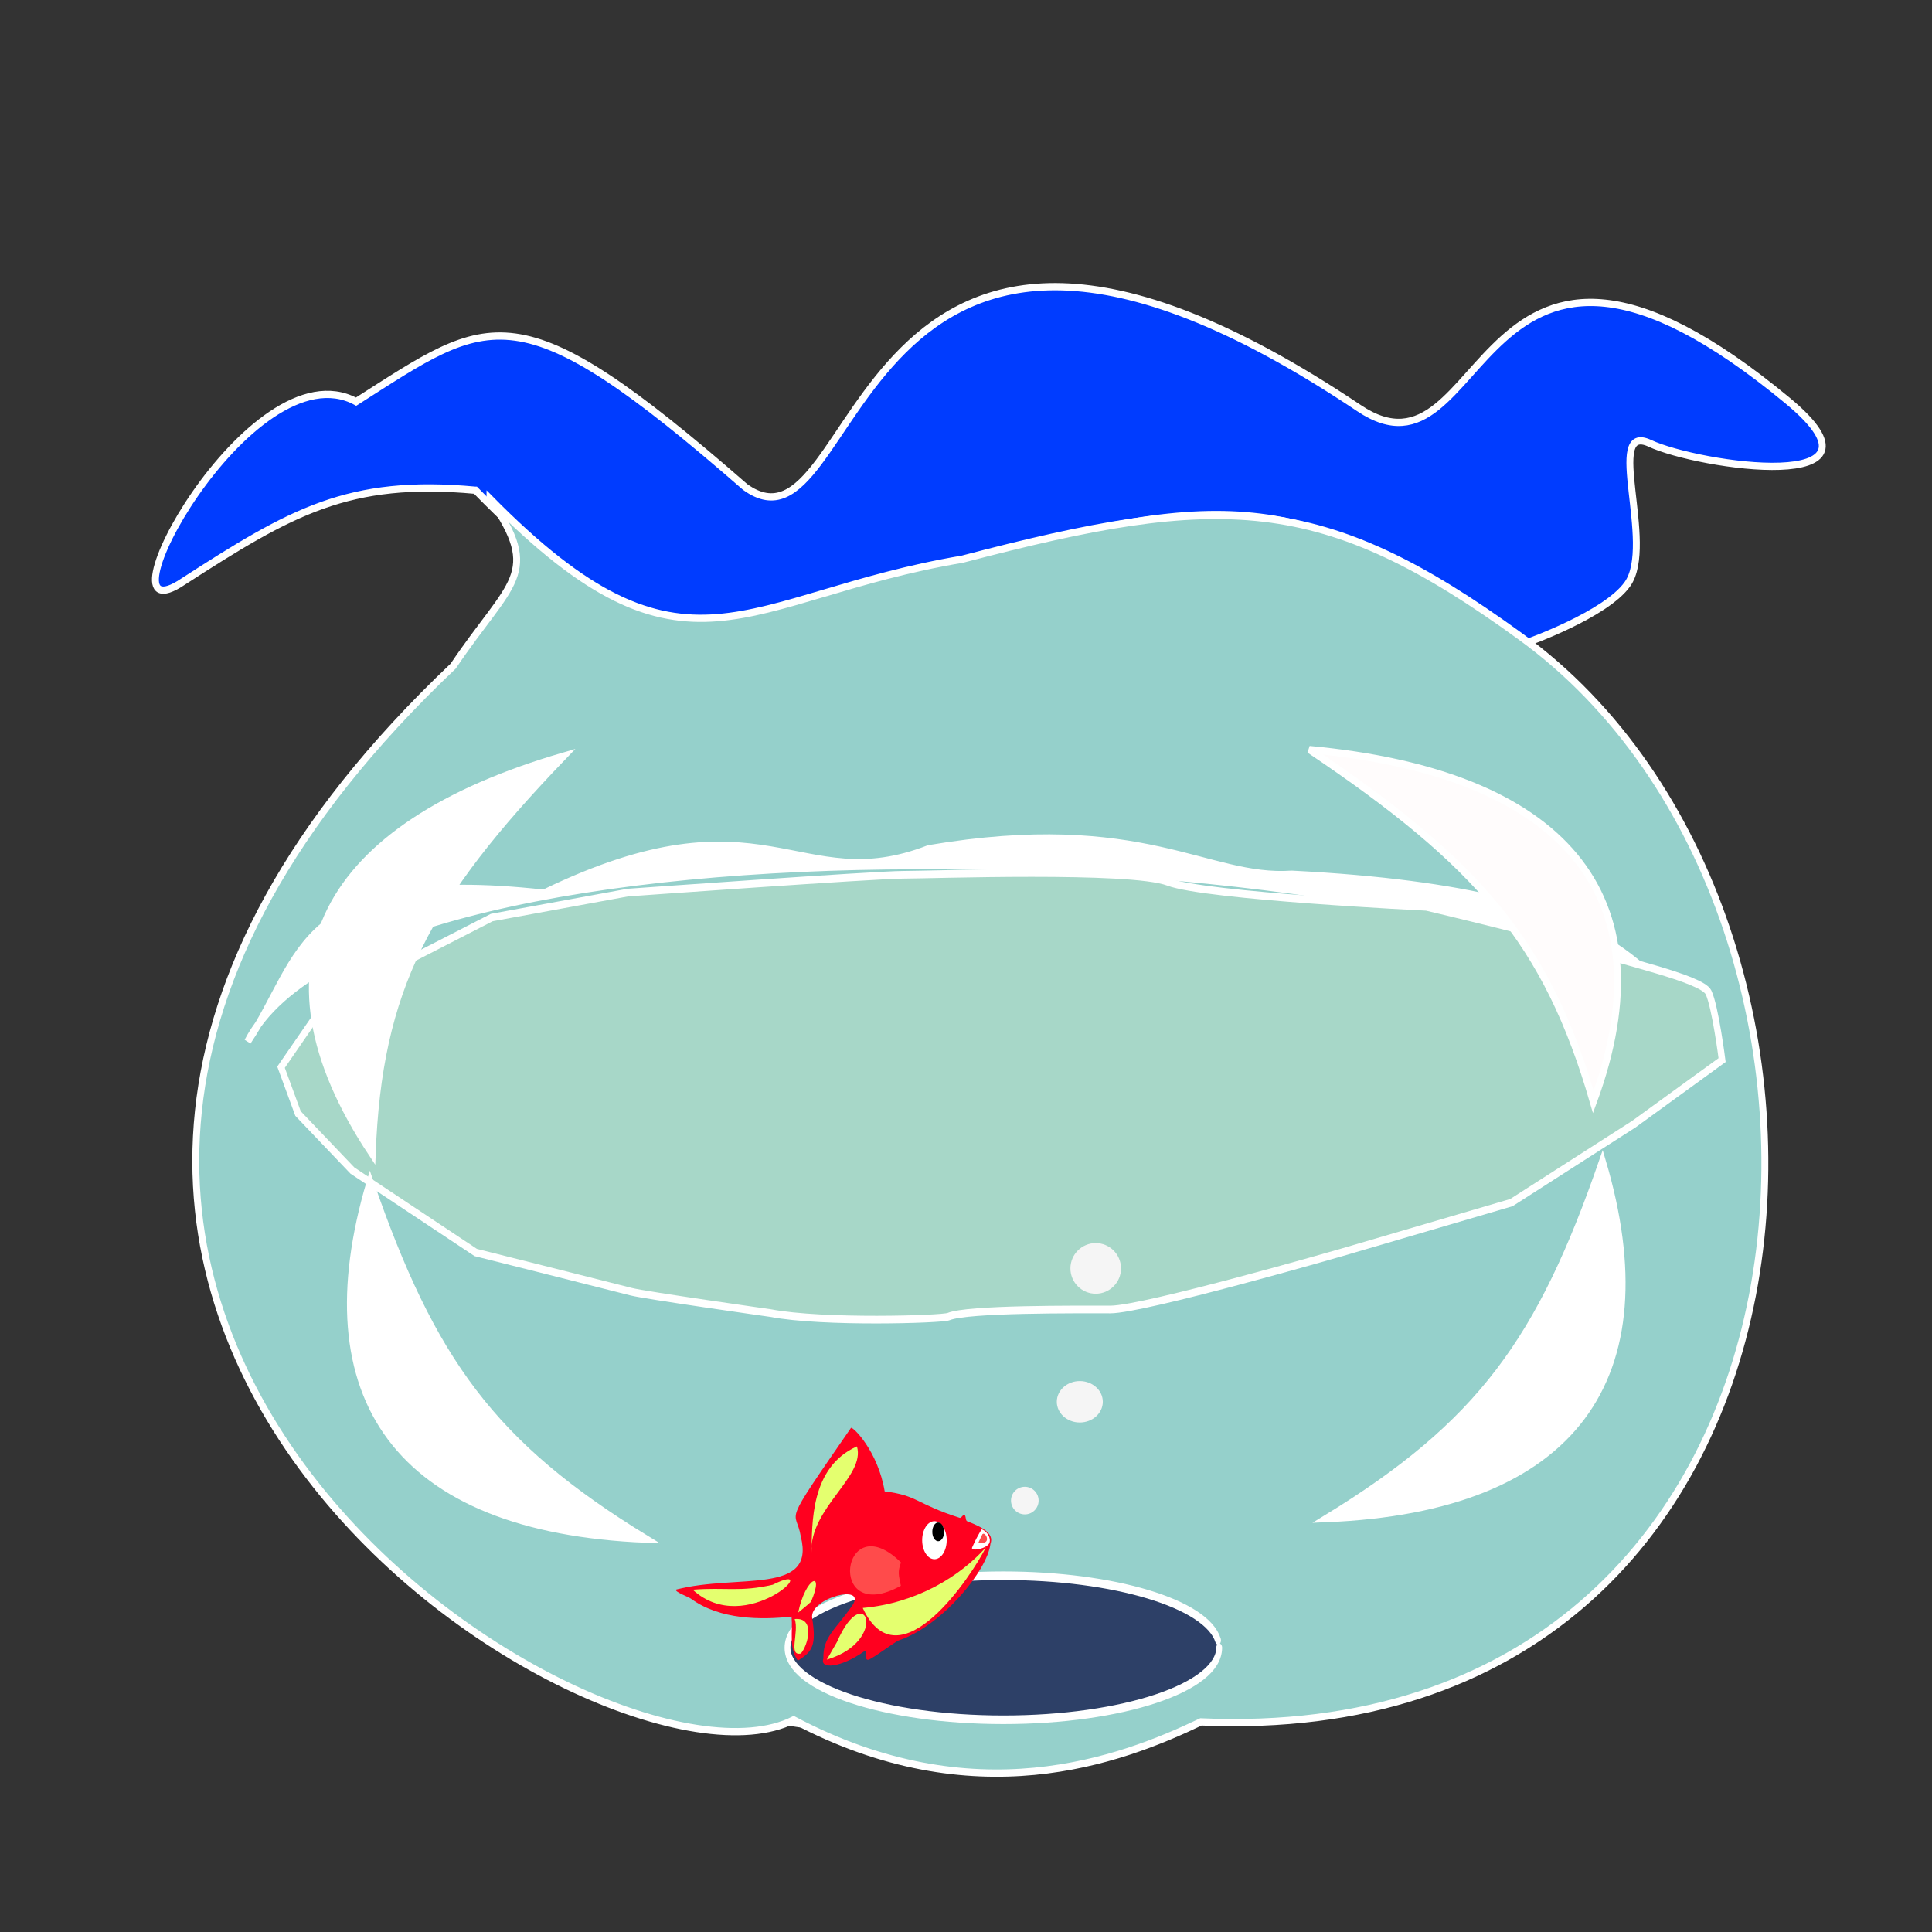 <?xml version="1.0" encoding="UTF-8" standalone="no"?>
<!-- Created with Inkscape (http://www.inkscape.org/) -->

<svg
   xmlns:dc="http://purl.org/dc/elements/1.1/"
   xmlns:cc="http://creativecommons.org/ns#"
   xmlns:rdf="http://www.w3.org/1999/02/22-rdf-syntax-ns#"
   xmlns:svg="http://www.w3.org/2000/svg"
   xmlns="http://www.w3.org/2000/svg"
   xmlns:sodipodi="http://sodipodi.sourceforge.net/DTD/sodipodi-0.dtd"
   xmlns:inkscape="http://www.inkscape.org/namespaces/inkscape"
   id="svg2"
   version="1.1"
   inkscape:version="0.48.2 r9819"
   width="600"
   height="600"
   sodipodi:docname="gold fish02.svg">
  <rect width="100%" height="100%" fill="#333333" stroke="none"/>
  <defs
     id="defs6" />
  <sodipodi:namedview
     pagecolor="#ffffff"
     bordercolor="#666666"
     borderopacity="1"
     objecttolerance="10"
     gridtolerance="10"
     guidetolerance="10"
     inkscape:pageopacity="0"
     inkscape:pageshadow="2"
     inkscape:window-width="1427"
     inkscape:window-height="987"
     id="namedview4"
     showgrid="false"
     inkscape:zoom="0.455"
     inkscape:cx="520.82419"
     inkscape:cy="141.88541"
     inkscape:window-x="157"
     inkscape:window-y="25"
     inkscape:window-maximized="0"
     inkscape:current-layer="g4674" />
  <g
     id="g3984"
     transform="translate(171.115,405.043)">
    <g
       id="g4003"
       transform="matrix(1.212,0,0,1.244,-359.954,-66.334)">
      <g
         id="g3966"
         transform="translate(525.672,-7.08)" />
      <g
         id="g4045"
         transform="matrix(1.295,0,0,1.372,-69.857,165.07)">
        <g
           transform="matrix(0.881,0,0,0.766,-5.68,111.951)"
           id="g4024">
          <g
             transform="matrix(1.016,0,0,1.223,-20.719,-343.619)"
             id="g4035">
            <g
               id="g4057"
               transform="matrix(0.508,0,0,0.533,100.559,-195.307)">
              <g
                 id="g4156"
                 transform="translate(-517.301,225.543)">
                <g
                   id="g4200"
                   transform="translate(-118.548,-18.043)">
                  <g
                     id="g4079"
                     transform="matrix(1.648,0,0,1.536,1228.666,-436.184)"
                     style="stroke:#ffffff;stroke-width:1.772;stroke-miterlimit:4;stroke-opacity:1;stroke-dasharray:none;fill:#000000;fill-opacity:1">
                    <g
                       id="g4231"
                       transform="matrix(1.817,0,0,1.749,-433.031,-106.135)"
                       style="stroke-width:0.994;fill:#000000;fill-opacity:1" />
                  </g>
                  <g
                     id="g4274"
                     transform="matrix(1.9,0,0,1.84,443.645,-1336.636)">
                    <g
                       id="g4318"
                       transform="matrix(1.63,0,0,1.723,1647.849,-1858.924)">
                      <g
                         id="g4296">
                        <g
                           id="g4253">
                          <g
                             id="g4341"
                             transform="matrix(1,0,0,1.037,31.501,-56.79)">
                            <g
                               id="g4588">
                              <g
                                 id="g4559">
                                <g
                                   id="g4618"
                                   transform="matrix(1.313,0,0,1.331,973.954,-488.559)">
                                <g
                                   id="g4674"
                                   transform="matrix(0.099,0,0,0.09,-1388.069,1495.116)">
                                <g
                                   id="g3126"
                                   transform="matrix(1.301,0,0,1.301,-160.186,-199.72)">
                                <g
                                   id="g3087">
                                <path
                                   sodipodi:nodetypes="cccccccc"
                                   inkscape:connector-curvature="0"
                                   id="path3978"
                                   d="m -700.527,444.049 -4.19,30.758 c 2.45,20.036 0.965,40.946 18.868,57.547 68.21,123.185 300.93,98.719 366.981,27.358 20.831,-22.378 20.021,-57.342 20.755,-62.264 -0.359,-18.778 9.041,-43.056 -1.844,-58.533 -82.277,94.523 -320.086,98.083 -390.192,28.344 z"
                                   style="fill:#000000;fill-opacity:1;stroke:#ffffff;stroke-width:1.918;stroke-linecap:butt;stroke-linejoin:miter;stroke-miterlimit:4;stroke-opacity:1;stroke-dasharray:none"
                                   transform="matrix(2.993,0,0,2.686,2088.647,-618.237)" />
                                <path
                                   sodipodi:nodetypes="cccsssscccc"
                                   style="fill:#003cff;fill-opacity:1;stroke:#ffffff;stroke-width:1.918;stroke-linecap:butt;stroke-linejoin:miter;stroke-miterlimit:4;stroke-opacity:1;stroke-dasharray:none"
                                   d="m -633.336,289.541 c 66.632,64.939 80.835,31.658 148.664,15.902 68.547,-18.431 88.879,-9.804 143.168,24.457 0,0 21.937,-7.402 27.941,-15.523 7.781,-10.524 -6.528,-42.926 6.209,-37.255 13.61,6.06 70.085,13.863 38.31,-11.259 -88.199,-69.731 -82.639,25.212 -119.029,1.946 -143.085,-91.484 -137.465,43.563 -170.409,20.871 -63.687,-52.965 -70.544,-45.354 -108.015,-22.597 -29.237,-15.116 -73.772,64.239 -47.956,47.605 29.817,-18.335 45.734,-27.275 81.117,-24.147 z"
                                   id="path3962"
                                   inkscape:connector-curvature="0"
                                   transform="matrix(2.993,0,0,2.686,2088.647,-618.237)" />
                                <path
                                   sodipodi:nodetypes="ccccccc"
                                   style="fill:#95d0cb;fill-opacity:1;stroke:#ffffff;stroke-width:1.918;stroke-linecap:butt;stroke-linejoin:miter;stroke-miterlimit:4;stroke-opacity:1;stroke-dasharray:none"
                                   d="m -629.321,291.809 c 54.532,52.759 69.892,25.833 131.131,15.982 71.707,-17.95 99.741,-17.838 154.995,20.521 107.669,74.485 93.406,295.002 -88.776,287.353 -22.613,10.312 -63.067,24.754 -113.053,-0.521 -53.37,25.722 -279.369,-111.785 -94.522,-279.033 15.963,-22.625 24.809,-24.247 10.225,-44.301 z"
                                   id="path3964"
                                   inkscape:connector-curvature="0"
                                   transform="matrix(2.993,0,0,2.686,2088.647,-618.237)" />
                                <path
                                   style="fill:#ffffff;fill-opacity:1;stroke:#ffffff;stroke-width:1.918;stroke-linecap:butt;stroke-linejoin:miter;stroke-miterlimit:4;stroke-opacity:1;stroke-dasharray:none"
                                   d="m -293.373,426.412 c -77.969,-47.447 -368.206,-55.48 -403.218,9.088 15.741,-22.276 13.245,-46.426 82.203,-39.25 61.499,-28.448 70.439,1.731 106.847,-11.777 59.526,-9.655 77.293,8.323 100.771,6.744 100.46,4.868 94.138,30.468 113.396,35.195 z"
                                   id="path3974"
                                   inkscape:connector-curvature="0"
                                   sodipodi:nodetypes="cccccc"
                                   transform="matrix(2.993,0,0,2.686,2088.647,-618.237)" />
                                <path
                                   sodipodi:nodetypes="ccccsscssccccsscscccc"
                                   inkscape:connector-curvature="0"
                                   id="path3976"
                                   d="M 31.465,569.815 68.175,524.199 206.542,463.377 319.496,445.637 c 0,0 206.14,-12.671 228.73,-12.671 22.591,0 189.197,-5.068 220.259,5.068 31.062,10.137 214.611,17.74 214.611,17.74 0,0 112.953,22.808 135.544,30.411 22.591,7.603 93.186,20.274 98.834,30.411 5.648,10.137 11.295,48.151 11.295,48.151 l -73.42,45.616 -101.658,55.753 -141.192,35.479 c 0,0 -163.782,40.548 -192.021,40.548 -28.238,0 -118.742,-0.584 -134.47,5.068 -5.291,1.901 -103.958,4.638 -147.913,-2.534 0,0 -104.482,-12.671 -115.777,-15.205 -11.295,-2.534 -129.108,-27.877 -129.108,-27.877 L 90.765,643.308 45.584,602.76 z"
                                   style="fill:#a7d7c8;fill-opacity:1;stroke:#ffffff;stroke-width:5.438;stroke-linecap:butt;stroke-linejoin:miter;stroke-miterlimit:4;stroke-opacity:1;stroke-dasharray:none" />
                                <path
                                   sodipodi:open="true"
                                   sodipodi:end="6.1799193"
                                   sodipodi:start="0"
                                   sodipodi:type="arc"
                                   style="fill:#2d4067;fill-opacity:1;fill-rule:nonzero;stroke:#ffffff;stroke-width:2.324;stroke-linecap:round;stroke-linejoin:round;stroke-miterlimit:4;stroke-opacity:1;stroke-dasharray:none;stroke-dashoffset:0"
                                   id="path4001"
                                   sodipodi:cx="-1000.6949"
                                   sodipodi:cy="632.49011"
                                   sodipodi:rx="86.008362"
                                   sodipodi:ry="19.494057"
                                   d="m -914.687,632.49 c 0,10.766 -38.507,19.494 -86.008,19.494 -47.501,0 -86.008,-8.728 -86.008,-19.494 0,-10.766 38.507,-19.494 86.008,-19.494 44.069,0 81.007,7.55 85.55,17.485"
                                   transform="matrix(2.085,0,0,2.628,2718.041,-679.475)"
                                   inkscape:transform-center-y="-19.069135" />
                                <path
                                   inkscape:transform-center-y="5.8634468"
                                   inkscape:transform-center-x="-14.459055"
                                   sodipodi:nodetypes="ccc"
                                   inkscape:connector-curvature="0"
                                   id="path4067"
                                   d="m -83.196,352.866 c -66.516,18.507 -88.152,55.056 -53.106,105.3 1.729,-43.688 15.024,-67.533 53.106,-105.3 z"
                                   style="fill:#ffffff;fill-opacity:1;stroke:#ffffff;stroke-width:1.918;stroke-linecap:butt;stroke-linejoin:miter;stroke-miterlimit:4;stroke-opacity:1;stroke-dasharray:none"
                                   transform="matrix(2.993,0,0,2.686,515.175,-599.218)" />
                                <path
                                   inkscape:transform-center-y="10.098132"
                                   style="fill:#fffcfc;fill-opacity:1;stroke:#ffffff;stroke-width:1.918;stroke-linecap:butt;stroke-linejoin:miter;stroke-miterlimit:4;stroke-opacity:1;stroke-dasharray:none"
                                   d="m 123.842,351.122 c 69.709,6.141 100.201,37.959 78.835,93.323 -12.875,-42.362 -31.968,-63.268 -78.835,-93.323 z"
                                   id="path4073"
                                   inkscape:connector-curvature="0"
                                   sodipodi:nodetypes="ccc"
                                   inkscape:transform-center-x="16.262782"
                                   transform="matrix(2.993,0,0,2.686,515.175,-599.218)" />
                                <path
                                   style="fill:#ffffff;fill-opacity:1;stroke:#ffffff;stroke-width:1.918;stroke-linecap:butt;stroke-linejoin:miter;stroke-miterlimit:4;stroke-opacity:1;stroke-dasharray:none"
                                   d="m -136.902,465.638 c -17.61,56.795 7.27,91.868 76.698,94.563 -42.861,-24.968 -59.539,-47.274 -76.698,-94.563 z"
                                   id="path4075"
                                   inkscape:connector-curvature="0"
                                   sodipodi:nodetypes="ccc"
                                   inkscape:transform-center-x="-14.06033"
                                   inkscape:transform-center-y="-13.926183"
                                   transform="matrix(2.993,0,0,2.686,515.175,-599.218)" />
                                <path
                                   inkscape:transform-center-y="-13.926183"
                                   inkscape:transform-center-x="14.06033"
                                   sodipodi:nodetypes="ccc"
                                   inkscape:connector-curvature="0"
                                   id="path4077"
                                   d="m 205.206,460.196 c 17.61,56.795 -7.27,91.868 -76.698,94.563 42.861,-24.968 59.539,-47.274 76.698,-94.563 z"
                                   style="fill:#ffffff;fill-opacity:1;stroke:#ffffff;stroke-width:1.918;stroke-linecap:butt;stroke-linejoin:miter;stroke-miterlimit:4;stroke-opacity:1;stroke-dasharray:none"
                                   transform="matrix(2.993,0,0,2.686,515.175,-599.218)" />
                                <g
                                   transform="matrix(0.271,0,0,0.307,536.355,831.396)"
                                   id="g4134">
                                <g
                                   id="g4118"
                                   transform="matrix(0.874,0,0,0.852,-399.953,-408.906)" />
                                <g
                                   transform="matrix(0.657,0,0,0.582,12.813,114.436)"
                                   id="g4165">
                                <g
                                   transform="translate(2.196,-2.07)"
                                   id="g4230">
                                <g
                                   id="g4292">
                                <path
                                   sodipodi:nodetypes="cscssscsscccccscsc"
                                   style="fill:#ff001f;fill-opacity:1;stroke:#000000;stroke-width:0;stroke-linecap:butt;stroke-linejoin:miter;stroke-miterlimit:4;stroke-opacity:1;stroke-dasharray:none"
                                   d="m 332.59,123.878 c 7.988,7.424 2.475,22.033 13.036,25.443 71.64,23.133 125.276,49.467 107.446,88.64 -13.758,106.646 -226.53,326.857 -426.863,384.738 -18.616,5.379 -124.998,74.714 -143.53,77.479 -21.04,3.139 -1.944,-43.82 -17.442,-34.403 -108.989,66.229 -210.272,73.915 -191.815,29.552 -2.826,-86.096 55.433,-113.691 133.838,-209.861 74.253,-91.078 -201.18,-31.869 -186.118,48.9 19.782,106.078 2.6,133.585 -66.919,169.111 -42.822,-50.666 -22.704,-111.931 -29.277,-175.224 -141.81,13.558 -333.23,12.797 -467.296,-69.924 -10.456,-8.15 -84.784,-29.824 -70.146,-37.974 287.718,-62.689 650.871,23.581 580.519,-210.777 -21.978,-117.153 -100.329,-19.645 233.918,-432.065 6.821,-8.416 126.378,91.647 157.561,252.414 155.612,16.135 144.206,49.069 349.908,105.14 8.8,2.399 13.589,-13.753 23.18,-11.19 z"
                                   id="path4092"
                                   inkscape:connector-curvature="0" />
                                <g
                                   transform="matrix(0.516,0,0,0.528,118.009,-205.334)"
                                   id="g4185">
                                <g
                                   transform="matrix(1.918,0,0,1.625,-314.618,472.229)"
                                   id="g4193">
                                <g
                                   inkscape:transform-center-y="-484.61527"
                                   inkscape:transform-center-x="-389.56878"
                                   transform="matrix(4.67,0,0,6.708,-358.176,-1116.866)"
                                   id="g4181" />
                                </g>
                                <g
                                   transform="matrix(0.401,0,0,0.326,118.52,449.472)"
                                   id="g4212">
                                <g
                                   transform="matrix(0.798,0,0,1.277,157.374,-602.705)"
                                   id="g4220">
                                <path
                                   sodipodi:open="true"
                                   sodipodi:end="6.2609274"
                                   sodipodi:start="0"
                                   transform="matrix(5.365,0,0,5.995,-3035.053,2496.61)"
                                   d="m 607.657,-191.868 c 0,31.71 -28.919,57.416 -64.593,57.416 -35.674,0 -64.593,-25.706 -64.593,-57.416 0,-31.71 28.919,-57.416 64.593,-57.416 35.114,0 63.796,24.934 64.577,56.139"
                                   sodipodi:ry="57.416435"
                                   sodipodi:rx="64.593491"
                                   sodipodi:cy="-191.86833"
                                   sodipodi:cx="543.06378"
                                   id="path4096"
                                   style="fill:#ffffff;fill-opacity:1;fill-rule:nonzero;stroke:#ffffff;stroke-width:0;stroke-linecap:round;stroke-linejoin:round;stroke-miterlimit:4;stroke-opacity:1;stroke-dasharray:none;stroke-dashoffset:0"
                                   sodipodi:type="arc" />
                                <path
                                   sodipodi:open="true"
                                   sodipodi:end="6.2609274"
                                   sodipodi:start="0"
                                   transform="matrix(11.617,0,0,12.887,9156.425,2419.247)"
                                   d="m -775.122,-94.978 c 0,7.267 -6.427,13.158 -14.354,13.158 -7.928,0 -14.354,-5.891 -14.354,-13.158 0,-7.267 6.427,-13.158 14.354,-13.158 7.803,0 14.177,5.714 14.351,12.865"
                                   sodipodi:ry="13.157933"
                                   sodipodi:rx="14.354109"
                                   sodipodi:cy="-94.978104"
                                   sodipodi:cx="-789.47601"
                                   id="path4098"
                                   style="fill:#000000;fill-opacity:1;fill-rule:nonzero;stroke:#ffffff;stroke-width:0;stroke-linecap:round;stroke-linejoin:round;stroke-miterlimit:4;stroke-opacity:1;stroke-dasharray:none;stroke-dashoffset:0"
                                   sodipodi:type="arc" />
                                </g>
                                </g>
                                </g>
                                <path
                                   transform="matrix(0.874,0,0,0.852,-399.953,-408.906)"
                                   sodipodi:nodetypes="ccc"
                                   style="fill:#ff4b4b;fill-opacity:1;stroke:#000000;stroke-width:0;stroke-linecap:butt;stroke-linejoin:miter;stroke-miterlimit:4;stroke-opacity:1;stroke-dasharray:none"
                                   d="m 498.25,847.014 c -18.689,44.399 -11.648,60.715 -0.772,109.008 C 94.395,1150.728 179.512,572.252 498.25,847.014 z"
                                   id="path4108"
                                   inkscape:connector-curvature="0" />
                                <path
                                   sodipodi:nodetypes="ccc"
                                   style="fill:#e4ff6f;fill-opacity:1;stroke:#000000;stroke-width:0;stroke-linecap:butt;stroke-linejoin:miter;stroke-miterlimit:4;stroke-opacity:1;stroke-dasharray:none"
                                   d="m -382.199,273.053 c -9.14,-177.924 253.85,-302.818 212.24,-422.166 -219.53,83.326 -208.385,310.565 -212.24,422.166 z"
                                   id="path4110"
                                   inkscape:connector-curvature="0" />
                                <path
                                   sodipodi:nodetypes="ccc"
                                   style="fill:#e4ff6f;fill-opacity:1;stroke:#000000;stroke-width:0;stroke-linecap:butt;stroke-linejoin:miter;stroke-miterlimit:4;stroke-opacity:1;stroke-dasharray:none"
                                   d="m -263.32,629.699 -47.226,69.809 c 293.808,-74.135 179.632,-327.817 47.226,-69.809 z"
                                   id="path4112"
                                   inkscape:connector-curvature="0" />
                                <path
                                   sodipodi:nodetypes="ccc"
                                   style="fill:#e4ff6f;fill-opacity:1;stroke:#000000;stroke-width:0;stroke-linecap:butt;stroke-linejoin:miter;stroke-miterlimit:4;stroke-opacity:1;stroke-dasharray:none"
                                   d="m -936.339,421.193 c 250.111,196.973 620.639,-125.335 373.631,-19.81 -152.383,30.043 -219.788,9.548 -373.631,19.81 z"
                                   id="path4114"
                                   inkscape:connector-curvature="0" />
                                <path
                                   sodipodi:nodetypes="ccc"
                                   style="fill:#e4ff6f;fill-opacity:1;stroke:#000000;stroke-width:0;stroke-linecap:butt;stroke-linejoin:miter;stroke-miterlimit:4;stroke-opacity:1;stroke-dasharray:none"
                                   d="m -50.524,628.871 c 0,0 46.915,-32.48 68.568,-50.524 75.189,-153.311 -29.386,-114.913 -68.568,50.524 z"
                                   id="path4116"
                                   inkscape:connector-curvature="0"
                                   transform="matrix(0.874,0,0,0.852,-399.953,-23.644)" />
                                <path
                                   style="fill:#e4ff6f;fill-opacity:1;stroke:#000000;stroke-width:0;stroke-linecap:butt;stroke-linejoin:miter;stroke-miterlimit:4;stroke-opacity:1;stroke-dasharray:none"
                                   d="M -142.903,493.926 C 26.446,805.596 369.294,360.567 431.981,252.351 311.056,368.919 105.798,475.391 -142.903,493.926 z"
                                   id="path4150-1"
                                   inkscape:connector-curvature="0"
                                   sodipodi:nodetypes="ccc" />
                                <path
                                   sodipodi:nodetypes="ccc"
                                   inkscape:connector-curvature="0"
                                   id="path4132"
                                   d="m -460.401,538.052 c 21.421,52.456 -31.706,149.252 28.871,137.136 33.385,-32.822 68.747,-145.37 -28.871,-137.136 z"
                                   style="fill:#e4ff6f;fill-opacity:1;stroke:#000000;stroke-width:0;stroke-linecap:butt;stroke-linejoin:miter;stroke-miterlimit:4;stroke-opacity:1;stroke-dasharray:none" />
                                <g
                                   id="g4262"
                                   transform="matrix(0.332,0,0,0.369,700.3,259.261)">
                                <g
                                   transform="matrix(1.685,0,0,0.938,450.278,115.006)"
                                   id="g4258">
                                <path
                                   sodipodi:nodetypes="cccc"
                                   style="fill:#ffffff;fill-opacity:1;stroke:#000000;stroke-width:0;stroke-linecap:butt;stroke-linejoin:miter;stroke-miterlimit:4;stroke-opacity:1;stroke-dasharray:none"
                                   d="m -783.343,-348.949 c 33.382,10.985 76.128,79.185 68.083,142.833 -5.861,79.887 -173.328,121.485 -144.951,60.031 22.687,-71.312 48.409,-137.482 76.868,-202.864 z"
                                   id="path4252"
                                   inkscape:connector-curvature="0" />
                                <path
                                   sodipodi:nodetypes="ccc"
                                   style="fill:#fd4c4c;fill-opacity:1;stroke:#000000;stroke-width:0;stroke-linecap:butt;stroke-linejoin:miter;stroke-miterlimit:4;stroke-opacity:1;stroke-dasharray:none"
                                   d="m -809.482,-196.86 c 2.196,-8.28 29.229,-85.145 29.229,-85.145 18.011,-72.892 100.769,119.067 -29.229,85.145 z"
                                   id="path4254"
                                   inkscape:connector-curvature="0" />
                                </g>
                                </g>
                                </g>
                                </g>
                                </g>
                                </g>
                                <path
                                   sodipodi:type="arc"
                                   style="fill:#f5f5f5;fill-opacity:1;fill-rule:nonzero;stroke:#000000;stroke-width:0;stroke-linecap:round;stroke-linejoin:round;stroke-miterlimit:4;stroke-opacity:1;stroke-dasharray:none;stroke-dashoffset:0"
                                   id="path3081"
                                   sodipodi:cx="323.82922"
                                   sodipodi:cy="438.36029"
                                   sodipodi:rx="4.9481544"
                                   sodipodi:ry="5.4979496"
                                   d="m 328.777,438.36 c 0,3.036 -2.215,5.498 -4.948,5.498 -2.733,0 -4.948,-2.462 -4.948,-5.498 0,-3.036 2.215,-5.498 4.948,-5.498 2.69,0 4.887,2.388 4.947,5.376"
                                   transform="matrix(2.318,0,0,1.786,-101.21,95.13)"
                                   sodipodi:start="0"
                                   sodipodi:end="6.2609274"
                                   sodipodi:open="true" />
                                <path
                                   sodipodi:type="arc"
                                   style="fill:#f5f5f5;fill-opacity:1;fill-rule:nonzero;stroke:#000000;stroke-width:0;stroke-linecap:round;stroke-linejoin:round;stroke-miterlimit:4;stroke-opacity:1;stroke-dasharray:none;stroke-dashoffset:0"
                                   id="path3083"
                                   sodipodi:cx="346.37082"
                                   sodipodi:cy="427.91418"
                                   sodipodi:rx="7.6971292"
                                   sodipodi:ry="7.1473346"
                                   d="m 354.068,427.914 c 0,3.947 -3.446,7.147 -7.697,7.147 -4.251,0 -7.697,-3.2 -7.697,-7.147 0,-3.947 3.446,-7.147 7.697,-7.147 4.184,0 7.602,3.104 7.695,6.988"
                                   transform="matrix(2.483,0,0,2.061,-164.918,-74.16)"
                                   sodipodi:start="0"
                                   sodipodi:end="6.2609274"
                                   sodipodi:open="true" />
                                <path
                                   sodipodi:type="arc"
                                   style="fill:#f5f5f5;fill-opacity:1;fill-rule:nonzero;stroke:#000000;stroke-width:0;stroke-linecap:round;stroke-linejoin:round;stroke-miterlimit:4;stroke-opacity:1;stroke-dasharray:none;stroke-dashoffset:0"
                                   id="path3085"
                                   sodipodi:cx="373.31079"
                                   sodipodi:cy="415.26889"
                                   sodipodi:rx="7.1473346"
                                   sodipodi:ry="6.5975394"
                                   d="m 380.458,415.269 c 0,3.644 -3.2,6.598 -7.147,6.598 -3.947,0 -7.147,-2.954 -7.147,-6.598 0,-3.644 3.2,-6.598 7.147,-6.598 3.885,0 7.059,2.865 7.146,6.451"
                                   transform="matrix(2.941,0,0,2.729,-389.563,-420.35)"
                                   sodipodi:start="0"
                                   sodipodi:end="6.2609274"
                                   sodipodi:open="true" />
                                </g>
                                </g>
                                </g>
                                </g>
                              </g>
                            </g>
                          </g>
                        </g>
                      </g>
                    </g>
                  </g>
                </g>
              </g>
            </g>
          </g>
        </g>
      </g>
    </g>
  </g>
</svg>
